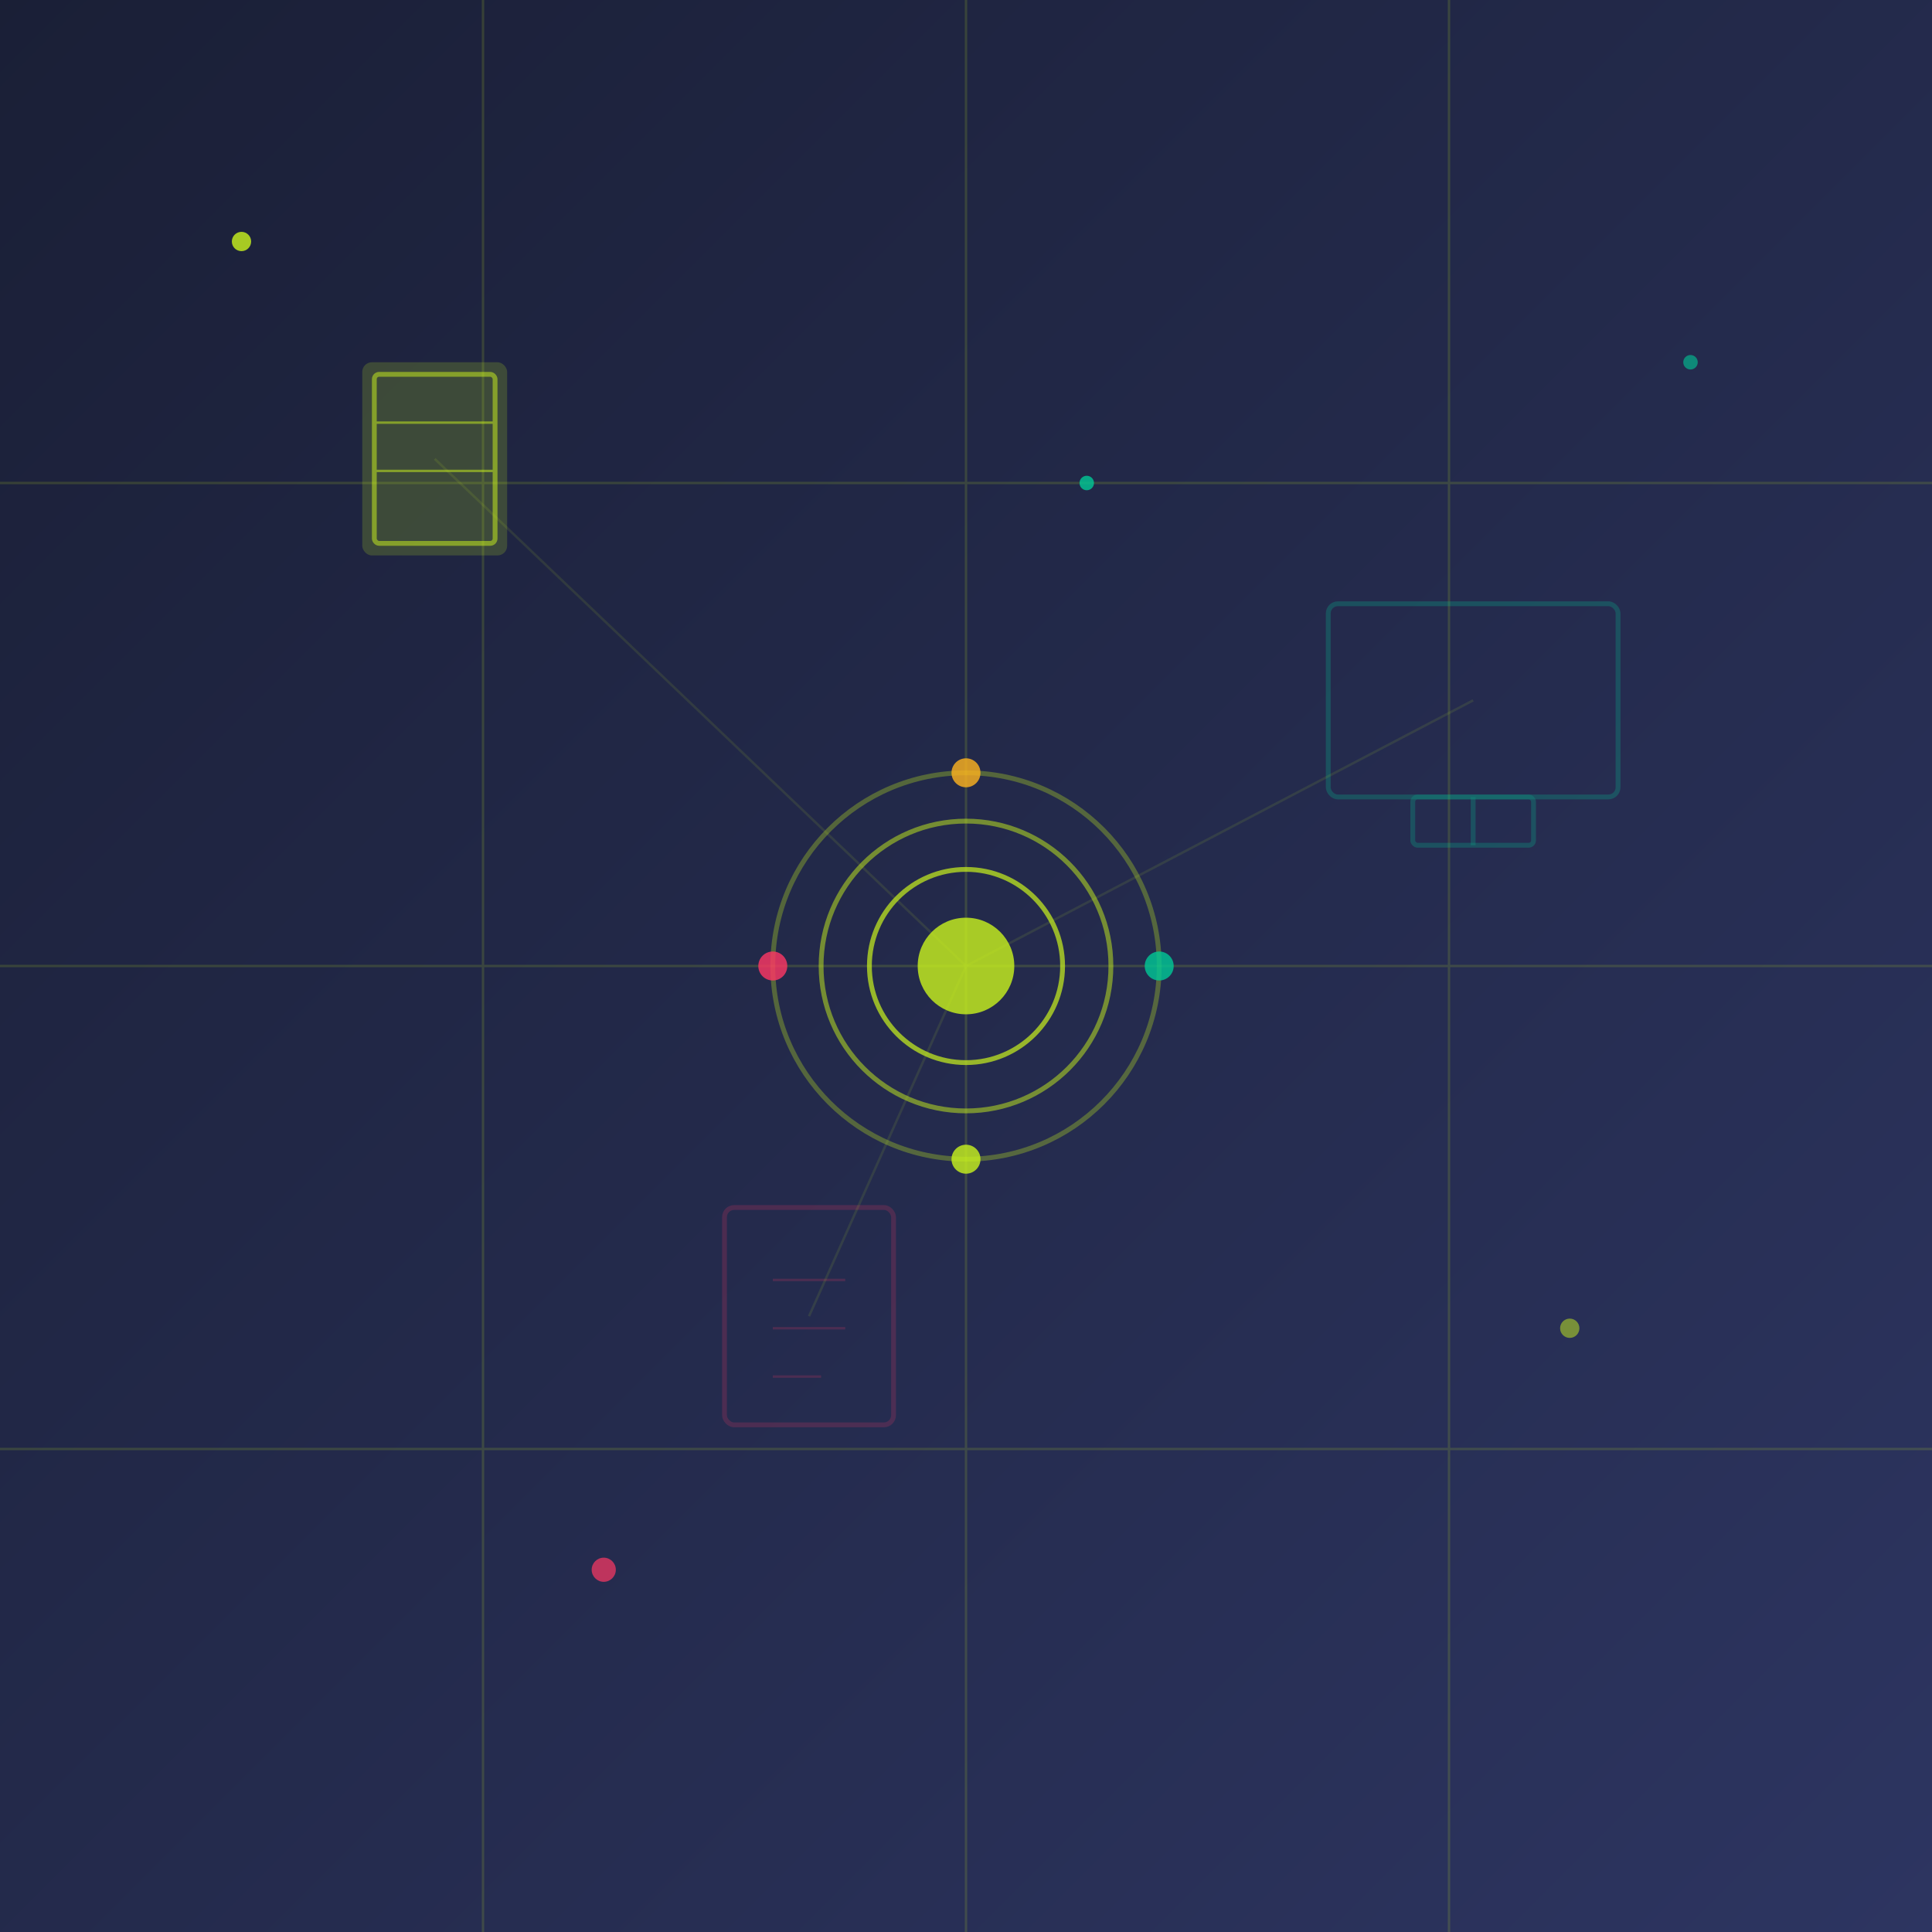 <svg width="800" height="800" viewBox="0 0 800 800" xmlns="http://www.w3.org/2000/svg">
  <!-- Dark gradient background -->
  <defs>
    <linearGradient id="bg" x1="0%" y1="0%" x2="100%" y2="100%">
      <stop offset="0%" style="stop-color:#1a1f36;stop-opacity:1" />
      <stop offset="100%" style="stop-color:#2d3561;stop-opacity:1" />
    </linearGradient>

    <!-- Glow effect -->
    <filter id="glow">
      <feGaussianBlur stdDeviation="4" result="coloredBlur"/>
      <feMerge>
        <feMergeNode in="coloredBlur"/>
        <feMergeNode in="SourceGraphic"/>
      </feMerge>
    </filter>
  </defs>

  <!-- Background -->
  <rect width="800" height="800" fill="url(#bg)"/>

  <!-- Abstract grid pattern -->
  <g opacity="0.15" stroke="#c9f31d" stroke-width="1" fill="none">
    <line x1="0" y1="200" x2="800" y2="200"/>
    <line x1="0" y1="400" x2="800" y2="400"/>
    <line x1="0" y1="600" x2="800" y2="600"/>
    <line x1="200" y1="0" x2="200" y2="800"/>
    <line x1="400" y1="0" x2="400" y2="800"/>
    <line x1="600" y1="0" x2="600" y2="800"/>
  </g>

  <!-- Floating elements (books, screens) -->
  <g filter="url(#glow)" opacity="0.6">
    <!-- Book icon -->
    <rect x="150" y="150" width="60" height="80" rx="4" fill="#c9f31d" opacity="0.3"/>
    <rect x="155" y="155" width="50" height="70" rx="2" fill="none" stroke="#c9f31d" stroke-width="2"/>
    <line x1="155" y1="175" x2="205" y2="175" stroke="#c9f31d" stroke-width="1"/>
    <line x1="155" y1="195" x2="205" y2="195" stroke="#c9f31d" stroke-width="1"/>

    <!-- Screen/Monitor icon -->
    <rect x="550" y="250" width="120" height="80" rx="4" fill="none" stroke="#00c896" stroke-width="2" opacity="0.4"/>
    <rect x="585" y="330" width="50" height="20" rx="2" fill="none" stroke="#00c896" stroke-width="2" opacity="0.4"/>
    <line x1="610" y1="330" x2="610" y2="350" stroke="#00c896" stroke-width="2" opacity="0.4"/>

    <!-- Document icon -->
    <rect x="300" y="500" width="70" height="90" rx="4" fill="none" stroke="#ff3864" stroke-width="2" opacity="0.3"/>
    <line x1="320" y1="530" x2="350" y2="530" stroke="#ff3864" stroke-width="1" opacity="0.3"/>
    <line x1="320" y1="550" x2="350" y2="550" stroke="#ff3864" stroke-width="1" opacity="0.3"/>
    <line x1="320" y1="570" x2="340" y2="570" stroke="#ff3864" stroke-width="1" opacity="0.3"/>
  </g>

  <!-- Glowing dots -->
  <circle cx="100" cy="100" r="4" fill="#c9f31d" opacity="0.8"/>
  <circle cx="700" cy="150" r="3" fill="#00c896" opacity="0.6"/>
  <circle cx="250" cy="650" r="5" fill="#ff3864" opacity="0.7"/>
  <circle cx="650" cy="550" r="4" fill="#c9f31d" opacity="0.5"/>
  <circle cx="450" cy="200" r="3" fill="#00c896" opacity="0.8"/>

  <!-- Central AI/Tech element -->
  <g transform="translate(400, 400)">
    <circle r="80" fill="none" stroke="#c9f31d" stroke-width="2" opacity="0.3"/>
    <circle r="60" fill="none" stroke="#c9f31d" stroke-width="2" opacity="0.5"/>
    <circle r="40" fill="none" stroke="#c9f31d" stroke-width="2" opacity="0.7"/>
    <circle r="20" fill="#c9f31d" opacity="0.8"/>

    <!-- Orbiting elements -->
    <circle cx="80" cy="0" r="6" fill="#00c896" opacity="0.8"/>
    <circle cx="-80" cy="0" r="6" fill="#ff3864" opacity="0.8"/>
    <circle cx="0" cy="80" r="6" fill="#c9f31d" opacity="0.8"/>
    <circle cx="0" cy="-80" r="6" fill="#ffb41f" opacity="0.8"/>
  </g>

  <!-- Abstract network connections -->
  <g stroke="#c9f31d" stroke-width="1" opacity="0.1">
    <line x1="180" y1="190" x2="400" y2="400"/>
    <line x1="610" y1="290" x2="400" y2="400"/>
    <line x1="335" y1="545" x2="400" y2="400"/>
  </g>
</svg>